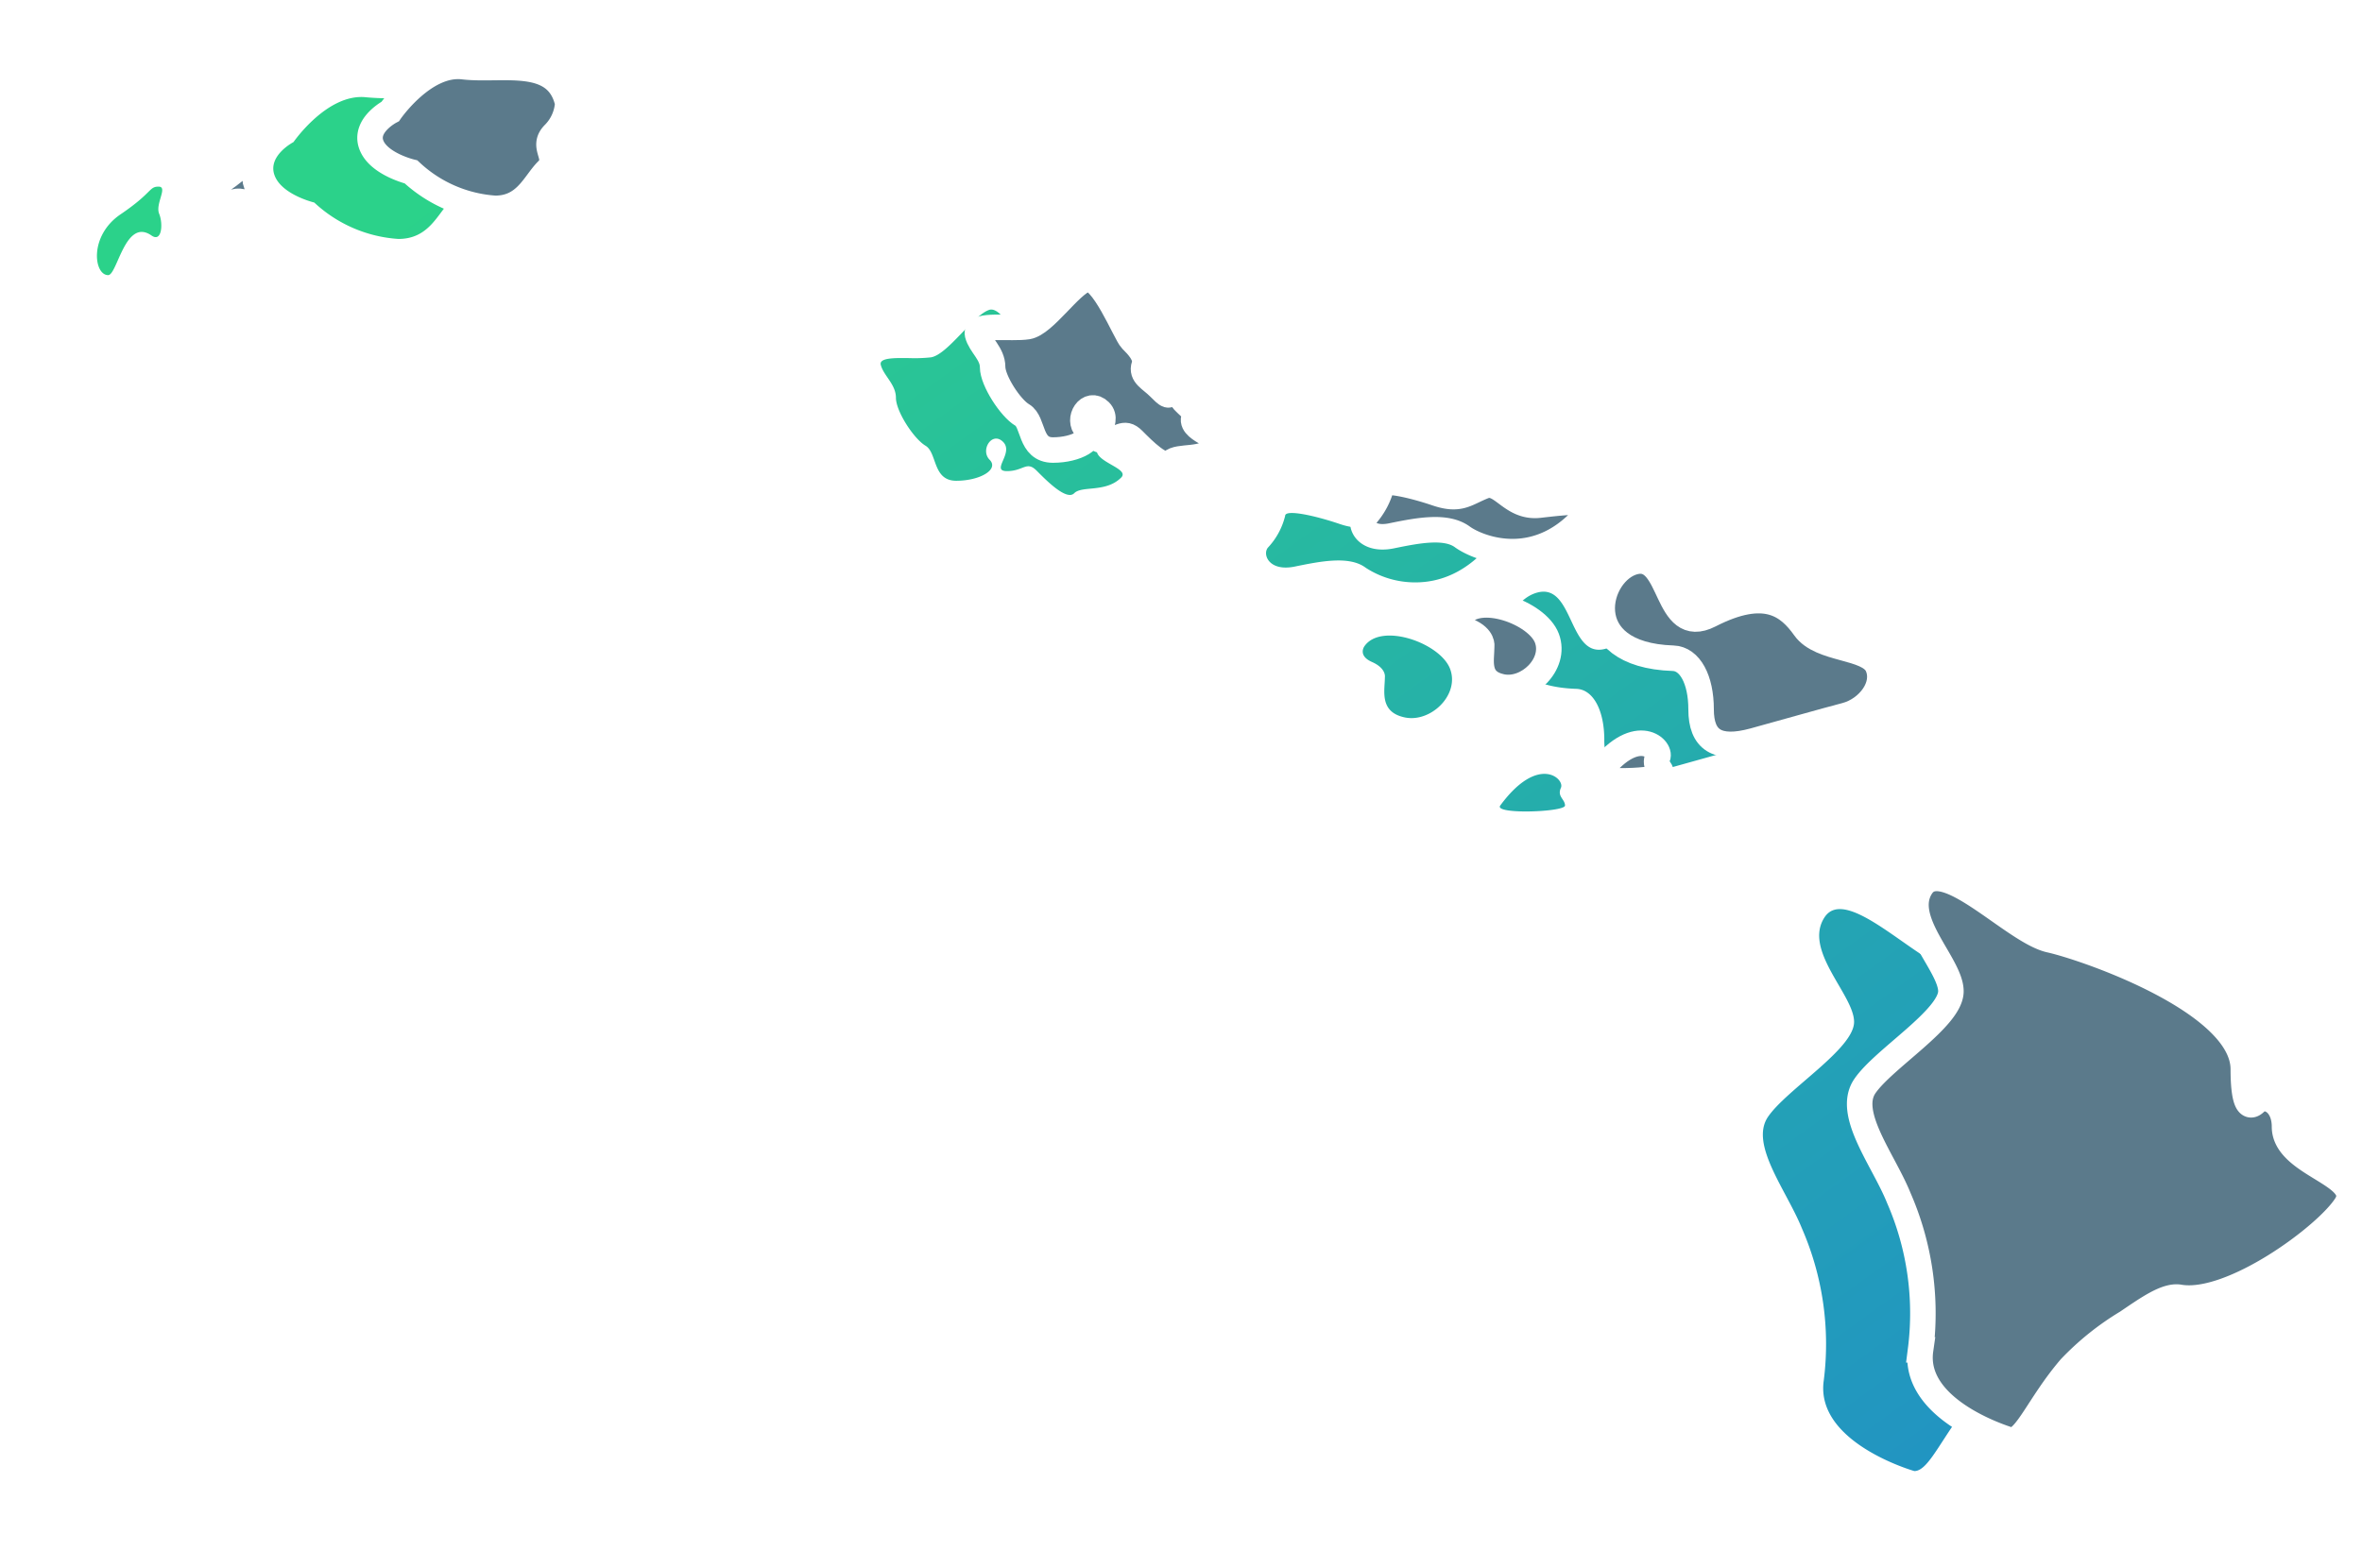 <svg xmlns="http://www.w3.org/2000/svg" xmlns:xlink="http://www.w3.org/1999/xlink" width="231.469" height="153.695" viewBox="0 0 231.469 153.695"><defs><linearGradient id="a" x1="0.12" y1="0.12" x2="1" y2="0.877" gradientUnits="objectBoundingBox"><stop offset="0" stop-color="#2bd28a"/><stop offset="1" stop-color="#2192c4"/></linearGradient><filter id="b" x="0" y="0" width="230.217" height="153.695" filterUnits="userSpaceOnUse"><feOffset dy="3" input="SourceAlpha"/><feGaussianBlur stdDeviation="3" result="c"/><feFlood flood-color="#45ed9e"/><feComposite operator="in" in2="c"/><feComposite in="SourceGraphic"/></filter></defs><g transform="translate(-1261.151 -221.391)"><g transform="matrix(1, 0, 0, 1, 1261.15, 221.39)" filter="url(#b)"><path d="M169.224,125.806a28.339,28.339,0,0,0-2.137-14.9c-1.5-3.722-5.155-8.241-3.332-10.934s8.441-6.664,8.441-9.315-5.032-7.014-2.889-10.26,9.034,4.435,12.6,5.227,18.948,6.1,18.948,12.681c0,2.059.232,4.2,1.185,3.254s2.853-.082,2.853,2.375c0,3.8,7.926,4.677,6.026,7.69s-11.259,9.9-16.326,9.031c-1.293-.22-3.183,1.135-5.135,2.457a26.63,26.63,0,0,0-5.567,4.455c-3.034,3.55-4.311,7.118-5.789,7.118C178.1,134.685,168.354,131.914,169.224,125.806ZM137.519,69.451c3.729-5.069,6.345-2.61,5.948-1.741s.4,1.107.4,1.741c0,.346-2.049.58-3.827.58C138.531,70.032,137.219,69.862,137.519,69.451Zm10.2-6.418c0-2.96-1.107-4.971-2.745-5.021-9.724-.318-7.5-8.559-3.749-9.457,1.746-.42,2.493,1.181,3.245,2.778.86,1.833,1.725,3.666,4.1,2.457,5.459-2.8,7.71-.955,9.3,1.267S164.1,56.8,165,58.749s-.9,4.284-3.116,4.867-5.336,1.477-8.982,2.483a8.753,8.753,0,0,1-2.279.36C148.6,66.46,147.716,65.281,147.716,63.034Zm-19.546-2.219c-2.539-.526-1.957-2.644-1.957-3.96,0,0,.155-.85-1.267-1.477s-.741-1.537-.741-1.537c1.638-2.379,7.447-.32,8.4,2.221.872,2.323-1.444,4.819-3.785,4.819A3.233,3.233,0,0,1,128.171,60.814Zm-3.857-14.689c-1.586-1.165-4.336-.634-6.927-.1s-3.224-1.271-2.591-1.905a6.932,6.932,0,0,0,1.643-3.064c0-.684,3.012,0,5.336.792s2.9,0,4.65-.688c.917-.366,1.607.26,2.457.885a4.052,4.052,0,0,0,2.987.969c2.8-.32,5.861-.674,4.862.576-2.459,3.074-5.2,3.986-7.518,3.986A8.853,8.853,0,0,1,124.313,46.126ZM92.077,36.614c-.979-.975-1.267.056-2.9.056s.711-1.773-.371-2.86-2.271.792-1.324,1.747-.947,2.059-3.275,2.059-1.849-2.744-3.008-3.436-2.9-3.378-2.9-4.7-1.216-2.167-1.484-3.224c-.175-.7,1.309-.684,2.807-.664a14.8,14.8,0,0,0,2.106-.074c1.638-.262,4.125-4.12,5.707-4.651s3.889,5.363,4.465,5.945,1.56,1.561,1.246,2.507.634,1.325,1.453,2.143,1.133,1.133,1.133.076,2.246-.5,1.319.424S98.314,33.228,98,34.5s3.271,1.9,2.374,2.8c-1.509,1.509-3.832.766-4.6,1.533a.579.579,0,0,1-.431.172C94.431,39,92.9,37.441,92.077,36.614ZM2.328,11.49C5.454,9.373,5.088,8.784,6.041,8.784s-.345,1.687.057,2.66.268,2.844-.747,2.133C2.77,11.774,2,17.459,1.1,17.459-.309,17.459-.8,13.6,2.328,11.49ZM21.3,10.345s-3.209-.766-3.9-2.684,1.864-3.244,1.864-3.244S22.594-.417,26.41.029A25.072,25.072,0,0,0,29.4.113C32.591.075,35.851.041,36.649,3.6a4.659,4.659,0,0,1-1.339,3c-1.344,1.345.628,2.3-.654,3.574s-2.112,3.738-5.114,3.738A13.343,13.343,0,0,1,21.3,10.345Z" transform="translate(9.5 6.51)" stroke="rgba(0,0,0,0)" stroke-miterlimit="10" stroke-width="1" fill="url(#a)"/></g><g transform="translate(1280.136 227.898)"><path d="M1470.493,1291.065c0,2.059.234,4.2,1.184,3.252s2.854-.082,2.854,2.376c0,3.8,7.927,4.677,6.027,7.689s-11.258,9.906-16.327,9.033c-1.3-.221-3.182,1.135-5.137,2.458a26.476,26.476,0,0,0-5.563,4.458c-3.037,3.547-4.315,7.114-5.789,7.114,0,0-9.746-2.771-8.877-8.877a28.272,28.272,0,0,0-2.138-14.9c-1.5-3.725-5.155-8.243-3.331-10.937s8.442-6.66,8.442-9.312-5.034-7.015-2.892-10.264,9.034,4.437,12.6,5.229S1470.493,1284.487,1470.493,1291.065Z" transform="translate(-1269.64 -1192.762)" fill="#5b7a8b" stroke="#fff" stroke-width="2.5"/><path d="M1213.478,1162.669c-.656.894,6.343.635,6.343,0s-.793-.871-.4-1.743S1217.205,1157.6,1213.478,1162.669Z" transform="translate(-1075.958 -1093.217)" fill="#5b7a8b" stroke="#fff" stroke-width="2.5"/><path d="M1225.071,1017.074c1.636.053,2.743,2.06,2.743,5.02s1.534,4.068,5.18,3.065,6.765-1.9,8.984-2.482,4.012-2.909,3.118-4.864-5.55-1.477-7.134-3.7-3.839-4.068-9.3-1.269c-4.438,2.27-3.59-6.132-7.343-5.231S1215.346,1016.757,1225.071,1017.074Z" transform="translate(-1080.096 -959.062)" fill="#5b7a8b" stroke="#fff" stroke-width="2.5"/><path d="M1101.229,1048.222c0,1.323-.579,3.436,1.955,3.964s5.389-2.217,4.439-4.756-6.765-4.6-8.4-2.219c0,0-.686.9.745,1.534S1101.229,1048.222,1101.229,1048.222Z" transform="translate(-975.014 -991.373)" fill="#5b7a8b" stroke="#fff" stroke-width="2.5"/><path d="M1040.6,944.668c1-1.252-2.066-.9-4.865-.58s-3.7-2.539-5.444-1.853-2.322,1.48-4.647.69-5.337-1.48-5.337-.792a6.984,6.984,0,0,1-1.64,3.062c-.635.634,0,2.433,2.59,1.9s5.337-1.058,6.926.1S1035.738,950.744,1040.6,944.668Z" transform="translate(-903.87 -901.081)" fill="#5b7a8b" stroke="#fff" stroke-width="2.5"/><path d="M720.433,788.6c.9-.9-2.7-1.531-2.377-2.8s-1.875-1.613-.954-2.537-1.32-1.478-1.32-.422-.316.741-1.134-.079-1.772-1.189-1.452-2.14-.66-1.927-1.244-2.511-2.88-6.47-4.464-5.942-4.072,4.385-5.708,4.647-5.175-.317-4.915.741,1.482,1.9,1.482,3.223,1.743,4.017,2.905,4.7.686,3.434,3.012,3.434,4.23-1.108,3.275-2.06.239-2.826,1.321-1.742-1.269,2.854.37,2.854,1.929-1.031,2.9-.055,2.936,2.986,3.7,2.221S718.925,790.115,720.433,788.6Z" transform="translate(-620.058 -751.308)" fill="#5b7a8b" stroke="#fff" stroke-width="2.5"/><path d="M44.224,678.224c-1.414,0-1.908-3.859,1.223-5.97s2.761-2.7,3.714-2.7-.345,1.687.06,2.66.264,2.842-.749,2.132C45.889,672.537,45.118,678.224,44.224,678.224Z" transform="translate(-43.119 -660.768)" fill="#5b7a8b" stroke="#fff" stroke-width="2.5"/><path d="M194.222,605.127s-3.208-.768-3.9-2.681,1.866-3.248,1.866-3.248,3.331-4.835,7.147-4.386,9.184-1.139,10.241,3.574a4.654,4.654,0,0,1-1.342,3c-1.342,1.342.63,2.3-.652,3.574s-2.113,3.739-5.116,3.739A13.352,13.352,0,0,1,194.222,605.127Z" transform="translate(-172.926 -594.783)" fill="#5b7a8b" stroke="#fff" stroke-width="2.5"/></g></g></svg>